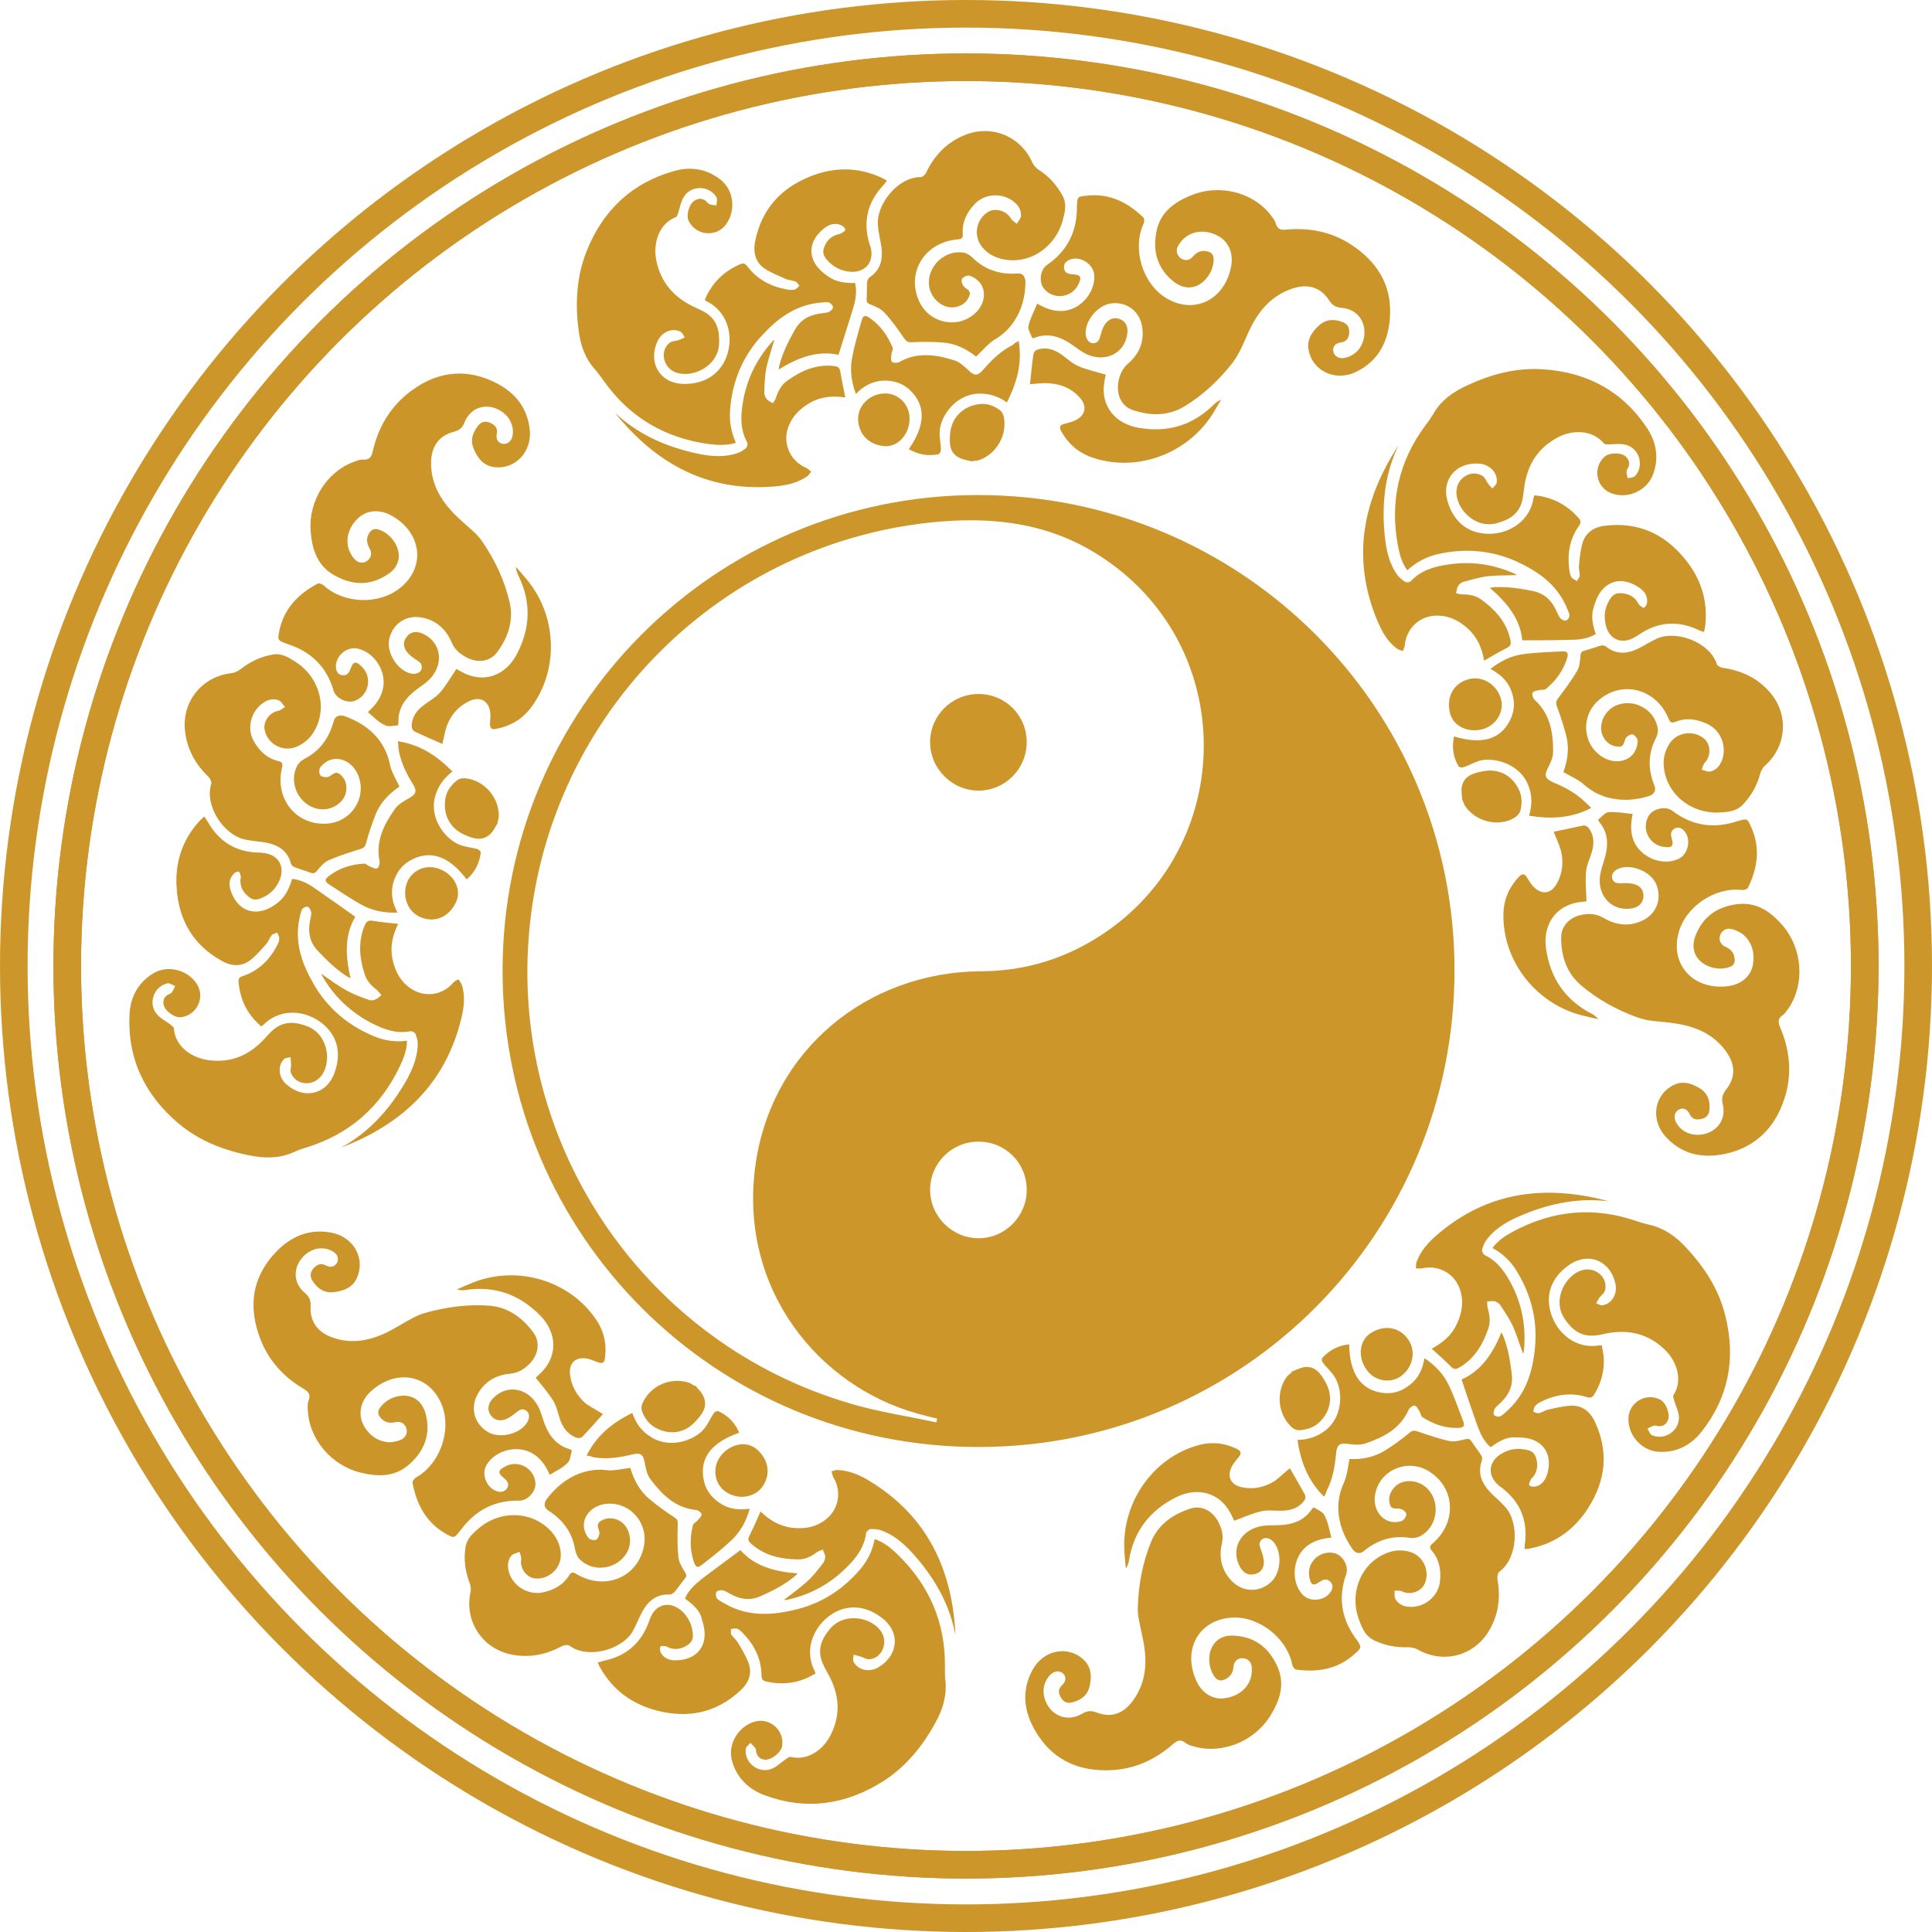 <?xml version="1.0" encoding="UTF-8"?>
<!DOCTYPE svg PUBLIC '-//W3C//DTD SVG 1.0//EN'
          'http://www.w3.org/TR/2001/REC-SVG-20010904/DTD/svg10.dtd'>
<svg height="770.0" preserveAspectRatio="xMidYMid meet" version="1.0" viewBox="115.0 115.0 770.0 770.0" width="770.0" xmlns="http://www.w3.org/2000/svg" xmlns:xlink="http://www.w3.org/1999/xlink" zoomAndPan="magnify"
><g fill="#cc9529"
  ><g id="change1_1"
    ><path d="M455.8,227.8c0.8,3.5,0.2,7-0.9,10.4c-1.8,6-3.8,12-5.7,18.2c-8.4-1.8-16.2,1.1-23.9,5.9 c0.2-0.9,0.2-1.5,0.4-2c1.3-4.9,3.5-9.2,6-13.7c2.6-4.7,6.4-6.2,11.2-6.8c0.9-0.1,2-0.2,2.7-0.6c0.7-0.4,1.5-1.3,1.4-1.8 c-0.1-0.7-1-1.7-1.7-1.9c-1.3-0.2-2.7,0.1-4.1,0.2c-9.5,1.1-16.5,6.4-22.7,13.2c-7.6,8.3-11.6,18.1-12.5,29.2 c-0.4,4.6,0.3,8.9,2.3,13.4c-3.7,1.1-7.2,0.9-10.7,0.5c-17.6-2.4-31.8-10.7-42.1-25.4c-1.1-1.5-2.1-2.9-3.3-4.3 c-4.1-4.5-5.9-9.9-6.6-15.8c-1.4-10.7-0.8-21.3,3.2-31.4c6.5-16.3,18.1-27.3,35.1-32c6.5-1.8,13-0.8,18.5,3.7 c5.2,4.3,5.9,12.3,1.9,17.7c-3.9,5.2-11.9,4.4-14.8-1.4c-1.2-2.4,0.2-7.1,2.6-8.3c1.4-0.8,2.8-0.8,4.1,0.2 c0.5,0.4,0.9,1.1,1.4,1.3c0.9,0.4,1.9,0.4,2.9,0.6c0.1-1.1,0.5-2.4,0.1-3.2c-2.9-5-10.4-5-13.2,0c-1.1,1.8-1.4,4.1-2.1,6.1 c-0.2,0.7-0.5,1.7-1.1,1.8c-6.5,2.6-8.9,10.1-7.7,16.8c1.7,9.1,7.1,15.2,15.3,19c1.6,0.8,3.2,1.4,4.7,2.4 c4.4,2.9,5.3,7.1,5.1,12.2c-0.4,9.2-11,14-17.6,11.3c-4.7-2-6.1-8.4-2.2-11.6c0.8-0.8,2.3-0.7,3.5-1.1c0.9-0.3,1.7-0.7,2.6-1.1 c-0.5-0.8-0.9-1.9-1.7-2.3c-3.3-1.7-7.6,0.1-9.3,4.1c-3.6,8.4,1.1,16.4,10.3,16.7c7.1,0.2,13.1-2.6,16.4-8.7 c4.2-8,2.6-19.4-6.9-24.2c-0.2-0.1-0.4-0.2-0.8-0.6c0.6-1.2,1.1-2.6,1.9-3.8c2.9-4.7,6.9-8.1,12-10.3c1.4-0.6,2.1-0.5,3.1,0.8 c4,5.3,9.5,8.1,16,9.2c0.9,0.2,2,0.2,2.8,0s1.3-1,1.9-1.5c-0.5-0.6-0.9-1.5-1.6-1.7c-1.2-0.5-2.6-0.5-3.8-1 c-2.6-1.1-5-2.2-7.4-3.5c-4.6-2.6-5.8-6.6-4.8-11.7c2.6-12.7,10.3-21.1,22-25.7c9.4-3.8,18.9-3.8,28.3,0.5 c0.7,0.3,1.3,0.7,2.2,1.2c-0.6,0.8-1.1,1.4-1.6,2c-6.2,6.7-8,14.4-5.4,23.1c0.2,0.5,0.3,1,0.5,1.4c1.6,6.3-2.6,10.7-9.1,9.7 c-2.9-0.5-5.3-1.6-7.3-3.6c-1.6-1.5-3-3.2-2.3-5.5c0.8-2.7,2.5-4.7,5.3-5.6c0.5-0.2,1.2-0.2,1.7-0.5c0.6-0.4,1.6-1,1.6-1.4 c0-0.6-0.8-1.4-1.4-1.7c-2.8-1.4-5.3-0.4-7.4,1.4c-6.8,5.6-6.2,13.4,1.6,18.6C447,226.6,449.8,227.9,455.8,227.8z"
      /><path d="M528.4,236c3.3,2,6.7,3.2,10.5,2.9c7-0.6,12.8-7.6,12.2-14.5c-0.5-4.4-5.9-7.7-10-5.8c-1.5,0.7-2.3,1.8-2,3.5 s1.7,2.1,3.2,2.2c3.5,0.2,4,1.1,2.4,4.2c-2.6,5.2-9.7,6.1-13.5,1.7c-2.3-2.6-1.7-7.7,1.1-9.6c7.7-5.3,11.6-12.6,11.9-21.8 c0-0.6,0-1.1,0-1.7c0.2-3.6,0.2-3.8,3.8-4.1c9.1-1.1,16.4,2.6,22.7,8.7c0.5,0.5,0.4,1.9,0,2.6c-4.4,9.8-0.5,23.3,8.6,29.2 c11.2,7.2,23.9,1.3,26.4-12.5c0.9-4.8-0.9-9.3-4.6-11.6c-4.6-2.8-9.9-2.8-13.7,0.2c-1.1,0.8-2,2-2.7,3.1c-1.2,1.8-0.8,3.8,0.7,5.1 c1.5,1.2,3.6,1.2,5-0.5c1.5-1.7,3.1-2.6,5.3-2.2c1.9,0.3,3,1.2,3,3.3c0,5-3.8,10.1-8.3,11c-2.9,0.6-5.5-0.5-7.7-2.2 c-6.2-5-8.3-11.6-6.9-19.4c1.4-8.1,7.1-12.2,14-15c11-4.5,24.3-1.3,31.4,7.6c0.8,1.1,1.8,2.2,2.2,3.5c0.7,2.5,2.1,2.9,4.4,2.6 c9.2-0.8,17.9,0.9,25.7,6c10.1,6.6,16.1,15.8,15.5,28.1c-0.4,9.8-4.2,18.2-13.7,22.7c-8,3.8-17-0.3-18.7-8.5 c-0.9-4.2,1.1-7.4,4.1-10.1c2.9-2.6,6.2-2.6,9.5-1.3c2,0.8,2.7,2.3,2.5,4.4c-0.2,2-1,3.4-3.3,3.7s-3.4,1.8-3,3.7 c0.4,1.7,2.1,2.8,4.2,2.5c4.8-0.8,8.2-4.9,8.2-10.3c0-5.2-3.5-9.2-9-9.7c-2.4-0.2-3.8-1-5.1-3c-3.4-5.3-8.5-6.7-14.6-4.7 c-7.7,2.6-12.8,8-16.4,15.1c-1.7,3.3-3,6.8-4.7,10.1c-0.8,1.5-1.7,2.9-2.6,4.2c-5.5,7-11.9,13.1-19.4,17.6 c-6.5,3.9-13.6,3.8-20.6,1.4c-4.4-1.5-6.5-6-5.7-11c0.5-2.9,1.5-5.4,3.9-7.5c4.4-3.8,6.5-8.6,5.6-14.6c-0.9-6.2-6.1-10.1-12.2-9.4 c-5.4,0.6-10.7,6.9-10.3,12.3c0.2,2.1,1.4,3.7,3.1,3.6c2.2-0.2,2.4-1.8,2.9-3.5s1.1-3.5,2.2-4.7c1.7-2,4-2.2,6.1-1.1 c1.8,1,2.6,2.9,2.3,5.4c-0.9,7.6-8.2,11.6-15.7,8.5c-1.9-0.8-3.5-2-5.2-3.2c-4.8-3.5-9.9-5.9-16-3.6c-0.3,0.2-1,0.2-1,0.1 c-0.6-1.6-1.9-3.4-1.5-4.9C525.7,241.6,527.2,238.9,528.4,236z"
      /><path d="M504,257.1c-3.9-3.1-8.4-5.3-13.5-5.6c-4.1-0.3-8.1-0.3-12.2-0.1c-1.5,0.1-2.1-0.4-2.9-1.5 c-2.5-3.6-5-7.2-8-10.4c-1.4-1.5-3.6-2.4-5.6-3.2c-1.2-0.5-1.5-1-1.4-2.2c0.2-2.3,0-4.5,0.2-6.7c0.1-0.7,0.5-1.6,1-1.9 c4.4-2.9,5.3-7.2,4.7-12c-0.4-2.9-1.2-5.7-1.4-8.6c-0.8-8.4,8-19.4,17-19.3c0.8,0,2-1.1,2.3-2c3.2-6.6,8-11.7,14.9-14.6 c10.7-4.6,22.6,0.1,27.3,10.7c0.5,1.1,1.5,2.3,2.6,3c4.1,2.6,7.1,6,9.5,10.3c1.7,3.2,1,6.2,0.2,9.3c-2.9,11.4-13.7,18.5-24.5,15.9 c-3.2-0.8-5.8-2.3-7.8-4.8c-3.6-4.4-2.4-11.1,2.5-14c2.9-1.7,7.4-0.3,9,2.7c0.5,0.8,1.5,1.4,2.3,2.1c0.6-1,1.6-2,1.7-3 c0.2-2.3-0.9-4.2-2.7-5.7c-4.6-3.8-11.8-3.5-15.8,0.9c-3.1,3.3-5,7.1-4.7,11.8c0.2,1.6-0.4,2.1-2,2.2 c-13.1,1.1-20.6,13.1-15.4,24.6c4,8.9,15.4,11.3,22.4,4.8c3.8-3.5,4.6-8.9,1.7-12.3c-1-1.1-2.4-2.1-3.9-2.6 c-0.9-0.3-2.5,0.4-3,1.1c-0.5,0.6-0.1,2.3,0.5,3c1,1.3,3.3,1.7,2.3,4c-1,2.5-2.9,3.9-5.6,4.4c-4.7,0.9-9.7-3.2-10.4-8.4 c-1-7.7,6.2-14.6,13.8-13.3c1.3,0.2,2.6,1.1,3.5,2c5,4.9,11,6.8,17.9,6.3c1.9-0.2,3.2,1.1,3.2,3.5c-0.1,5.7-1.4,11-4.7,15.8 c-2,2.9-4.5,5.3-7.7,7.1C508.7,252.1,506.6,254.7,504,257.1z"
      /><path d="M360,279.4c8.6,8.2,19,13,30.4,15.8c6,1.5,12.2,2.4,18.2,0.5c1.4-0.4,2.6-1.2,3.7-2.1 c0.5-0.4,0.8-1.7,0.5-2.3c-2.9-5.2-2.6-10.6-1.7-16.1c1.5-8.9,5.3-16.8,11.3-23.6c0.3-0.3,0.6-0.7,0.9-1c0.1-0.1,0.2-0.1,0.3-0.1 c-1.1,3.8-2.4,7.5-3.2,11.3c-0.6,3.2-0.7,6.5-0.8,9.7c0,0.8,0.4,1.9,1,2.6s1.6,1.1,2.4,1.6c0.5-0.8,1.1-1.4,1.3-2.3 c0.9-2.7,2.1-5,4.5-6.7c5.3-3.8,11-6.4,17.8-5.9c2.8,0.2,3.1,0.7,3.5,3.4c0.5,3.1,1.2,6.1,1.8,9.2c-4.9-0.7-9.6-0.4-14,2.1 c-4.6,2.6-7.9,6.2-9.2,11.3c-1.4,6,1.8,12.2,7.5,14.6c0.8,0.3,1.4,1.1,2.1,1.6c-0.6,0.7-1.1,1.5-1.8,2c-3.9,2.6-8.4,3.5-13,3.9 C396.7,311.1,376.2,299.6,360,279.4z"
      /><path d="M521,250.9c1.5,9-0.8,16.8-4.7,24.5c-3.6-2.6-7.4-3.7-11.6-3.5c-9.3,0.5-15.2,9.5-15.2,15.5 c-0.1,2.3,0.5,4.6,0.5,6.9c0,0.5-0.5,1.6-0.9,1.7c-4.2,0.9-8.1,0.2-11.9-2c6.5-9.3,6.8-16.9,1.1-22.9c-3-3.2-6.8-4.5-11.2-4.4 c-4.4,0.2-7.9,2.1-11,5.3c-1.8-4.9-2.4-9.6-1.5-14.3c0.9-5,2.4-10,3.8-14.9c0.5-2,1.4-2.4,3.2-1.1c4.3,3,7.2,7.1,9.2,11.9 c0.2,0.7-0.4,1.6-0.5,2.4c-0.1,1.1-0.4,2.4,0.2,3.2c0.4,0.5,2.1,0.5,2.9,0.1c7.2-4.1,14.6-3,21.9-0.7c2,0.6,3.9,2.3,5.5,3.8 c2.5,2.5,3.8,2.6,6.2-0.2c3.4-3.9,7.1-7.5,11.8-9.8C519.2,251.8,519.9,251.5,521,250.9z"
      /><path d="M525.5,268.1c0.4-3.9,0.8-8,1.4-12.1c0.1-0.6,0.8-1.4,1.4-1.6c3.5-1.2,6.7-0.2,9.6,1.8 c2.3,1.6,4.3,3.6,6.8,4.7c3.5,1.5,7.2,2.3,11,3.4c-0.2,0.9-0.5,2.3-0.7,3.8c-1.1,8.9,4.5,15.8,13.8,17.4c11.5,2,21.5-0.9,29.9-9.2 c0.8-0.8,1.7-1.5,3-2c-1.3,2.1-2.5,4.3-3.8,6.3c-10.4,15.8-30.6,22.8-48,16.6c-5.3-1.9-9.3-5.5-12-10.4c-0.9-1.7-0.4-2.5,1.4-2.9 c1.4-0.4,2.9-0.7,4.1-1.3c4.4-2,5-5.9,1.8-9.3c-3.2-3.5-7.3-5.2-11.9-5.5C530.6,267.5,527.9,268,525.5,268.1z"
      /><path d="M502.3,298.9c-1.7-0.5-3.5-0.7-5.1-1.5c-4.1-2.2-3.8-6.2-3.5-9.9c0.7-6.2,5.1-10.5,11.3-11.4 c2.9-0.5,5.6,0.4,8,2c1.8,1.1,2.2,3,2.3,4.9c0.5,6.8-4,13.5-10.5,15.5c-0.8,0.2-1.7,0.2-2.6,0.3 C502.4,298.7,502.4,298.8,502.3,298.9z"
      /><path d="M457,281.9c0-5.6,5-10.2,11-10.1c5.2,0.1,9.5,4.5,9.5,9.9c0.1,6.2-4.5,11.6-10.1,11.1 C461.1,292.3,457,287.7,457,281.9z"
    /></g
    ><g id="change1_5"
    ><path d="M231.4,465.3c3.6,0.3,6.7,2,9.6,4.1c5.2,3.6,10.3,7.2,15.6,11c-4.4,7.4-3.9,15.8-1.9,24.5 c-0.8-0.4-1.4-0.7-1.8-1c-4.2-2.8-7.7-6.2-11.2-9.9c-3.6-3.8-4-8-3-12.8c0.2-0.9,0.5-1.9,0.3-2.8c-0.2-0.8-0.8-1.8-1.3-2 c-0.7-0.2-2,0.4-2.3,1c-0.6,1.2-0.8,2.6-1.1,3.9c-1.9,9.4,1,17.7,5.6,25.7c5.6,9.8,13.7,16.6,23.9,20.9c4.2,1.8,8.6,2.5,13.4,1.9 c0,3.8-1.4,7.1-2.9,10.3c-7.7,16.1-20,26.9-37.1,32.2c-1.7,0.5-3.5,1.1-5.1,1.9c-5.6,2.5-11.3,2.5-17,1.4 c-10.7-2-20.5-5.8-28.9-12.8c-13.4-11.3-20.4-25.7-19.6-43.3c0.3-6.8,3.2-12.6,9.2-16.4c5.7-3.6,13.6-1.8,17.4,3.7 c3.8,5.3,0.5,12.7-5.9,13.6c-2.6,0.4-6.6-2.4-7.1-5c-0.3-1.6,0.1-2.9,1.5-3.8c0.5-0.4,1.3-0.5,1.7-1c0.6-0.8,1-1.7,1.4-2.6 c-1-0.4-2.1-1.2-3-1.1c-5.6,1.2-8,8.3-4.1,12.5c1.4,1.6,3.5,2.6,5.2,3.9c0.5,0.5,1.4,1,1.4,1.6c0.5,7.1,6.9,11.6,13.6,12.6 c9.2,1.3,16.6-2,22.7-8.7c1.2-1.3,2.3-2.6,3.7-3.7c4.1-3.2,8.4-2.9,13.1-1.1c8.6,3.2,10,14.9,5.3,20.2c-3.4,3.9-9.8,3.2-11.7-1.5 c-0.5-1.1,0.1-2.4,0-3.6c0-0.9-0.2-1.8-0.2-2.8c-0.9,0.3-2,0.3-2.6,0.8c-2.6,2.6-2.3,7.3,1,10.1c6.9,6.1,16,4.1,19.1-4.6 c2.5-6.8,1.7-13.2-3.2-18.2c-6.3-6.5-17.6-8.5-25.2-0.9c-0.2,0.2-0.4,0.2-0.8,0.6c-1-1-2-1.9-2.9-2.9c-3.7-4.2-5.6-9.1-6.1-14.6 c-0.2-1.4,0.2-2.2,1.7-2.6c6.3-2.1,10.7-6.5,13.7-12.3c0.5-0.8,0.8-1.8,0.8-2.7c0-0.8-0.5-1.5-0.8-2.3c-0.8,0.3-1.7,0.5-2.2,1 c-0.8,1-1.2,2.3-2,3.3c-1.8,2.1-3.6,4.1-5.6,5.9c-3.9,3.5-8.1,3.5-12.6,0.9c-11.3-6.4-16.9-16.3-17.7-28.9 c-0.7-10.1,2.2-19.2,9.2-26.8c0.5-0.5,1.1-1,1.8-1.7c0.5,0.8,1,1.4,1.4,2.1c4.5,8,11.3,12.1,20.3,12.3c0.5,0,1.1,0,1.5,0.1 c6.5,0.5,9.4,5.7,6.5,11.6c-1.3,2.6-3.1,4.5-5.6,5.8c-2,1-3.9,1.9-5.9,0.5c-2.3-1.7-3.8-3.8-3.8-6.8c0-0.6,0.2-1.2,0.2-1.7 c-0.2-0.7-0.5-1.8-0.8-1.9c-0.6-0.2-1.6,0.3-2,0.8c-2.2,2.3-2,4.9-1,7.5c3.2,8.2,10.8,10,18.2,4.3 C227.6,473.3,229.7,471.1,231.4,465.3z"
      /><path d="M261.6,398.8c2.9-2.6,5.1-5.3,6-9.2c1.6-6.8-3.2-14.6-10.1-16.1c-4.4-1-9.1,3.2-8.6,7.7 c0.2,1.7,1.1,2.8,2.7,2.9c1.7,0.2,2.5-0.9,3-2.3c1.2-3.3,2.2-3.5,4.7-1c4.1,4.1,2.8,11.1-2.6,13.4c-3.2,1.4-7.9-0.8-8.8-4.1 c-2.6-8.9-8.4-14.9-17.1-18c-0.5-0.2-1.1-0.4-1.7-0.6c-3.4-1.3-3.5-1.3-2.8-5c1.8-8.9,7.6-14.8,15.3-18.9c0.5-0.3,1.9,0.2,2.5,0.8 c8,7.3,22,7.7,30.4,0.9c10.4-8.4,8.6-22.3-3.8-29c-4.4-2.3-9.2-2-12.5,0.8c-4.1,3.5-5.7,8.6-4.1,13.1c0.5,1.3,1.2,2.5,2.1,3.5 c1.4,1.7,3.4,2,5,0.9c1.7-1.1,2.2-3.1,1.1-5c-1.1-2-1.4-3.8-0.4-5.7c0.9-1.7,2.1-2.5,4.1-1.8c4.7,1.5,8.4,6.7,7.9,11.3 c-0.3,2.9-2.1,5.1-4.5,6.6c-6.7,4.4-13.5,4.4-20.6,0.6c-7.3-3.8-9.4-10.5-10-17.9c-0.9-11.9,6.3-23.5,16.9-27.5 c1.3-0.5,2.6-1.1,4-1c2.6,0.1,3.4-1.1,3.9-3.5c2.1-9,6.4-16.7,13.7-22.7c9.4-7.6,20-10.4,31.5-6.1c9.2,3.5,16.1,9.6,17.3,20.1 c1.1,8.9-5.6,16.1-13.9,15.2c-4.3-0.5-6.7-3.3-8.3-7.1c-1.6-3.6-0.6-6.6,1.7-9.5c1.4-1.7,3-1.9,4.9-1c1.8,0.8,2.9,2,2.5,4.3 c-0.5,2.3,0.7,3.8,2.6,4c1.8,0.2,3.3-1.2,3.7-3.3c0.8-4.8-2.2-9.3-7.2-11c-4.9-1.6-9.8,0.5-11.9,5.6c-0.9,2.3-2.1,3.3-4.4,3.9 c-6,1.6-9,6-9,12.5c0,8.2,3.8,14.6,9.2,20.2c2.6,2.6,5.5,5,8.2,7.5c1.2,1.1,2.3,2.5,3.2,3.8c5,7.4,8.7,15.3,10.7,23.9 c1.7,7.3-0.6,14.1-5,20c-2.8,3.7-7.7,4.4-12.2,2c-2.6-1.4-4.7-3.1-5.9-6c-2.3-5.3-6.2-8.9-12.1-9.9c-6.2-1.1-11.5,2.6-12.8,8.7 c-1.1,5.3,3.2,12.3,8.5,13.6c2,0.5,4-0.2,4.4-1.8c0.5-2.1-0.9-2.9-2.4-3.8c-1.4-1-2.9-2.1-3.8-3.5c-1.4-2.3-0.9-4.4,0.9-6.2 c1.5-1.4,3.6-1.6,5.9-0.5c6.9,3.2,8.5,11.3,3.2,17.5c-1.3,1.5-3,2.7-4.7,3.9c-4.9,3.5-8.6,7.6-8.3,14.1c0,0.3-0.2,1-0.3,1 c-1.7,0.1-3.8,0.7-5.1-0.1C266.1,403.1,264.1,400.9,261.6,398.8z"
      /><path d="M274.2,428.5c-4.1,2.8-7.6,6.3-9.5,11.1c-1.5,3.8-2.8,7.6-3.8,11.5c-0.4,1.4-1,1.9-2.3,2.3 c-4.2,1.3-8.4,2.6-12.5,4.4c-1.9,0.8-3.4,2.6-4.8,4.3c-0.8,1-1.4,1.1-2.6,0.7c-2.1-0.8-4.3-1.4-6.3-2.2c-0.6-0.2-1.4-0.9-1.5-1.6 c-1.4-5.1-5.2-7.3-10-8.2c-2.9-0.5-5.8-0.6-8.6-1.3c-8.3-1.9-15.9-13.6-13.1-22.1c0.2-0.8-0.5-2.2-1.2-2.9 c-5.3-5.1-8.6-11.2-9.3-18.6c-1.1-11.6,7.1-21.4,18.6-22.6c1.3-0.2,2.6-0.8,3.6-1.6c3.8-3,8-5,12.7-5.8c3.5-0.7,6.2,1,8.9,2.7 c10,6.2,13.3,18.8,7.5,28.2c-1.7,2.8-4.1,4.7-7,5.9c-5.3,2.1-11.3-1.1-12.5-6.7c-0.8-3.4,2-7.1,5.4-7.7c1-0.2,1.8-1,2.7-1.5 c-0.8-0.9-1.4-2.1-2.3-2.6c-2.1-0.9-4.3-0.5-6.2,0.8c-5,3.2-6.9,10.1-4,15.3c2.2,3.9,5.3,7,9.8,8c1.6,0.4,1.9,1.1,1.5,2.6 c-3.1,12.8,6.1,23.6,18.6,22.3c9.7-1.1,15.5-11.1,11.5-19.8c-2.1-4.6-7-7.1-11.2-5.4c-1.4,0.5-2.8,1.7-3.7,2.9 c-0.5,0.8-0.5,2.5,0.2,3.2c0.5,0.6,2.2,0.8,3.1,0.5c1.5-0.5,2.6-2.6,4.6-1c2.1,1.7,2.8,4,2.5,6.6c-0.6,4.7-6,8.2-11.2,7.2 c-7.7-1.5-12-10.4-8.3-17.3c0.6-1.1,1.8-2.1,2.9-2.7c6.2-3.2,9.8-8.3,11.6-15c0.5-1.8,2-2.7,4.3-2c5.3,1.9,10.1,4.8,13.6,9.3 c2.2,2.9,3.6,5.9,4.4,9.5C270.9,422.5,272.7,425.3,274.2,428.5z"
      /><path d="M250.9,572.4c10.4-5.7,18.2-14,24.4-24c3.3-5.3,6-10.8,6.2-17.2c0-1.4-0.4-2.9-0.9-4.1 c-0.2-0.6-1.4-1.2-2-1.1c-5.8,1.1-10.9-0.8-15.8-3.4c-8-4.2-14.4-10.2-19-18c-0.2-0.4-0.5-0.8-0.6-1.1c-0.1-0.1,0-0.3,0-0.3 c3.2,2.2,6.4,4.6,9.8,6.5c2.9,1.6,5.9,2.7,9,3.8c0.8,0.3,2,0.2,2.7-0.2c0.8-0.3,1.5-1.1,2.3-1.7c-0.6-0.7-1.1-1.4-1.7-2 c-2.3-1.7-4.1-3.6-5-6.4c-2-6.2-2.6-12.5-0.2-18.8c1.1-2.6,1.6-2.7,4.3-2.3c3.1,0.5,6.2,0.8,9.3,1.1c-2.2,4.4-3.3,9-2.3,14 c1.1,5.1,3.4,9.4,8,12.2c5.3,3.2,12.1,2.1,16.1-2.6c0.5-0.7,1.4-1.1,2.2-1.5c0.5,0.8,1.1,1.5,1.4,2.3c1.4,4.5,0.8,9.1-0.3,13.5 C292.4,547.3,275,563.2,250.9,572.4z"
      /><path d="M273.5,410.4c9,1.4,15.8,5.9,21.8,12.1c-3.5,2.7-5.8,5.9-6.9,10c-2.4,9,4.4,17.3,10.1,19.3 c2.2,0.8,4.5,1,6.8,1.6c0.5,0.2,1.4,1,1.3,1.4c-0.5,4.3-2.3,7.8-5.6,10.7c-6.9-9.1-14-11.7-21.5-8.1c-4,1.9-6.4,5-7.7,9.2 c-1.2,4.2-0.5,8.1,1.6,12.1c-5.2,0.2-9.9-0.7-14.1-3c-4.5-2.4-8.7-5.4-13.1-8.2c-1.8-1.2-1.9-2-0.2-3.3c4.1-3.2,8.9-4.7,14.1-5 c0.7-0.1,1.4,0.8,2.2,1.1c1,0.4,2.2,1.1,3,0.8c0.6-0.2,1.1-1.9,1-2.7c-1.7-8.1,1.7-14.8,6.1-21c1.2-1.7,3.3-3,5.3-4.1 c3.1-1.7,3.7-2.9,1.8-5.9c-2.7-4.4-5-9-5.7-14.2C273.8,412.4,273.8,411.6,273.5,410.4z"
      /><path d="M291.3,411.5c-3.6-1.6-7.4-3.2-11.1-5c-0.5-0.2-1.1-1.2-1.1-1.8c-0.1-3.8,1.9-6.5,4.7-8.6 c2.2-1.7,4.7-3,6.5-5c2.5-2.9,4.4-6.2,6.6-9.5c0.8,0.5,2,1.2,3.3,1.8c8.1,3.8,16.4,0.7,20.8-7.7c5.4-10.4,5.8-20.7,0.6-31.3 c-0.5-1.1-0.9-2.1-1-3.5c1.6,1.9,3.3,3.7,4.8,5.6c11.9,14.8,12.2,36.2,1,50.8c-3.5,4.5-8,7.1-13.7,8.2c-1.9,0.4-2.5-0.4-2.4-2.2 c0.1-1.4,0.2-2.9,0.1-4.3c-0.6-4.7-4-6.6-8.3-4.6s-7.2,5.3-8.9,9.6C292.3,406.5,291.9,409.1,291.3,411.5z"
      /><path d="M313.4,443c-1,1.5-1.7,3.2-3,4.4c-3.4,3.2-7.1,1.7-10.5,0.2c-5.7-2.6-8.4-8.1-7.4-14.3 c0.5-2.9,2.1-5.2,4.4-7.1c1.7-1.4,3.5-1.1,5.4-0.7c6.7,1.6,11.6,8,11.5,14.8c0,0.8-0.4,1.7-0.5,2.6 C313.2,442.9,313.3,443,313.4,443z"
      /><path d="M283.3,480.8c-5.3-1.7-8.2-7.9-6.2-13.7c1.7-5,7.2-7.7,12.4-6c6,1.9,9.6,7.9,7.4,13.1 C294.3,480.2,288.8,482.8,283.3,480.8z"
    /></g
    ><g id="change1_2"
    ><path d="M388,752.1c1.4-3.4,4.1-5.7,6.8-7.9c5-3.8,10.1-7.5,15.3-11.4c5.7,6.5,13.8,8.6,22.8,9.3 c-0.6,0.6-1.1,1.1-1.5,1.4c-3.9,3.2-8.3,5.4-12.9,7.5c-4.8,2.3-8.9,1.3-13.1-1.1c-0.8-0.5-1.7-1-2.6-1.1c-0.8-0.1-2,0.2-2.3,0.7 c-0.3,0.6-0.2,2,0.2,2.5c0.9,1,2.3,1.6,3.5,2.3c8.3,4.7,17.1,4.6,26.2,2.6c11-2.3,20-7.8,27.3-16.3c3-3.5,5-7.4,5.9-12.2 c3.6,1.2,6.4,3.5,8.9,5.9c12.8,12.3,19.4,27.4,19.1,45.2c0,1.8,0,3.6,0.2,5.4c0.6,6-1.1,11.5-4,16.7c-5.2,9.5-11.9,17.7-21.1,23.5 c-14.9,9.3-30.7,11.5-47.2,5.3c-6.3-2.4-11-7-12.8-13.8c-1.7-6.5,2.5-13.4,8.9-15.4c6.2-1.9,12.2,3.5,11.1,9.8 c-0.5,2.6-4.4,5.6-7,5.3c-1.6-0.2-2.7-1-3.2-2.6c-0.2-0.6-0.1-1.4-0.4-1.9c-0.5-0.8-1.4-1.4-2-2.2c-0.7,0.8-1.8,1.6-1.9,2.5 c-0.6,5.7,5.5,10.1,10.7,7.7c2-0.9,3.5-2.5,5.3-3.7c0.6-0.4,1.4-1,1.9-0.9c6.8,1.7,13.2-2.9,16.1-9c4.1-8.3,3.2-16.4-1.3-24.3 c-0.8-1.5-1.7-3-2.3-4.7c-1.8-4.9-0.2-8.9,3-12.8c5.8-7.2,17.2-4.9,20.8,1.2c2.6,4.4,0,10.4-5,10.7c-1.1,0.1-2.3-0.8-3.5-1.1 c-0.9-0.3-1.8-0.5-2.7-0.7c0,0.9-0.4,2,0,2.8c1.7,3.3,6.2,4.4,9.9,2.2c7.9-4.7,8.9-13.9,1.5-19.6c-5.6-4.4-12.1-5.6-18.3-2.6 c-8,4-13.5,14.2-8.6,23.7c0.1,0.2,0.2,0.4,0.3,1c-1.2,0.6-2.4,1.4-3.7,1.9c-5.1,2.2-10.4,2.5-15.8,1.3c-1.4-0.3-2-0.9-2-2.5 c-0.1-6.7-2.9-12.2-7.5-16.9c-0.7-0.7-1.4-1.4-2.3-1.7c-0.7-0.2-1.6,0.1-2.4,0.1c0.1,0.8-0.2,1.7,0.2,2.3c0.7,1.1,1.8,1.9,2.5,3 c1.4,2.3,2.8,4.7,3.9,7.2c2.2,4.8,0.8,8.8-3,12.2c-9.5,8.8-20.6,11-32.9,7.9c-9.8-2.5-17.6-8-22.7-17c-0.4-0.6-0.6-1.3-1.1-2.2 c0.9-0.2,1.7-0.5,2.4-0.7c8.9-1.8,14.9-7,18-15.5c0.2-0.5,0.3-1,0.5-1.4c2.4-6.1,8.3-7.1,13-2.6c2,2,3.3,4.4,3.8,7.1 c0.4,2.2,0.6,4.3-1.4,5.8c-2.3,1.7-4.8,2.4-7.6,1.5c-0.5-0.2-1.1-0.6-1.6-0.7c-0.7-0.1-1.8-0.2-2.1,0.2c-0.3,0.5-0.2,1.6,0.1,2.2 c1.4,2.8,4.1,3.4,6.8,3.2c8.8-0.5,12.8-7.2,9.7-16C394.4,758.2,392.9,755.6,388,752.1z"
      /><path d="M334.1,702.8c-1.5-3.5-3.5-6.5-6.8-8.5c-6-3.6-14.9-1.4-18.4,4.6c-2.3,3.9,0.3,9.6,4.7,10.6 c1.6,0.3,2.9-0.2,3.7-1.7c0.7-1.5-0.2-2.6-1.3-3.6c-2.8-2.2-2.6-3.2,0.5-4.8c5.2-2.7,11.4,0.8,11.9,6.6c0.3,3.5-3.2,7.2-6.6,7.1 c-9.3-0.2-16.7,3.5-22.4,10.7c-0.4,0.5-0.7,0.9-1.1,1.4c-2.3,2.9-2.3,2.9-5.6,1.1c-7.9-4.5-11.7-11.8-13.3-20.4 c-0.1-0.6,0.8-1.7,1.5-2.1c9.4-5.3,14.1-18.5,10.3-28.6c-4.8-12.5-18.5-15-28.7-5.4c-3.5,3.4-4.7,8-3.1,12.1c2,4.9,6.5,8,11.2,7.9 c1.4-0.1,2.7-0.4,4-0.9c2-0.8,2.9-2.6,2.4-4.5s-2.2-3.1-4.4-2.6c-2.2,0.5-4,0.2-5.6-1.4c-1.4-1.4-1.7-2.8-0.5-4.4 c2.9-4.1,8.9-5.9,13.1-4c2.7,1.2,4.2,3.6,5,6.3c2.1,7.7-0.1,14.3-5.8,19.7c-5.9,5.7-12.8,5.7-20.1,3.9 c-11.6-2.8-20.4-13.3-21-24.6c-0.1-1.4-0.2-2.9,0.3-4.1c0.9-2.4,0-3.5-2-4.7c-8-4.7-14-11.3-17.3-20c-4.3-11.3-3.7-22.2,4-31.9 c6.2-7.7,14.1-12.3,24.5-10.3c8.7,1.7,13.5,10.2,10.1,17.9c-1.7,4-5.3,5.3-9.3,5.8c-3.9,0.4-6.5-1.5-8.5-4.6 c-1.1-1.8-0.8-3.5,0.5-5c1.4-1.4,2.8-2.1,4.8-1.1c2,1.1,3.8,0.5,4.6-1.2s-0.1-3.5-2-4.5c-4.4-2.3-9.5-0.8-12.6,3.5 c-3,4.1-2.6,9.5,1.6,13.1c1.9,1.6,2.5,3,2.4,5.5c-0.3,6.2,2.9,10.4,9.1,12.5c7.7,2.6,15.1,1,22.1-2.6c3.3-1.7,6.4-3.7,9.7-5.4 c1.4-0.8,3-1.4,4.6-1.9c8.5-2.4,17.3-3.6,26-2.9c7.5,0.7,13.2,5,17.5,11c2.6,3.8,1.7,8.7-1.9,12.3c-2.1,2-4.4,3.5-7.6,3.8 c-5.7,0.5-10.4,3.2-13.1,8.5c-2.9,5.5-1,11.7,4.4,14.8c4.7,2.7,12.8,0.7,15.5-3.9c1.1-1.8,1-3.8-0.4-4.7c-1.8-1.2-3,0-4.4,1.1 s-2.9,2.2-4.6,2.6c-2.6,0.6-4.5-0.5-5.6-2.7c-0.9-1.8-0.4-4,1.3-5.8c5.2-5.6,13.4-4.6,17.6,2.3c1.1,1.7,1.7,3.7,2.3,5.6 c1.8,5.7,4.6,10.5,10.8,12.3c0.3,0.1,0.9,0.5,0.8,0.5c-0.5,1.7-0.5,3.8-1.6,4.8C339.6,699.9,336.8,701.1,334.1,702.8z"
      /><path d="M366.2,700c1.4,4.8,3.7,9.2,7.7,12.5c3.1,2.6,6.4,5,9.8,7.2c1.3,0.8,1.5,1.5,1.4,2.9 c-0.1,4.4-0.2,8.8,0.3,13.1c0.2,2,1.5,4.1,2.6,5.9c0.7,1.1,0.7,1.7-0.1,2.6c-1.4,1.7-2.6,3.6-4.1,5.3c-0.5,0.5-1.3,1-2,1 c-5.3-0.2-8.6,2.7-10.9,7c-1.4,2.6-2.4,5.3-3.8,7.8c-4.4,7.3-17.9,11-25.1,5.6c-0.7-0.5-2.3-0.2-3.1,0.2 c-6.5,3.5-13.3,4.8-20.6,3.2c-11.4-2.6-18.2-13.4-15.8-24.7c0.3-1.2,0.1-2.7-0.4-3.9c-1.7-4.5-2.3-9.1-1.6-13.9 c0.5-3.6,2.9-5.6,5.3-7.7c9-7.6,21.9-6.8,29.2,1.6c2.1,2.5,3.3,5.3,3.5,8.5c0.4,5.6-4.6,10.4-10.2,9.9c-3.4-0.3-6.2-4.1-5.6-7.5 c0.2-1-0.4-2-0.6-3.1c-1.1,0.5-2.5,0.7-3.2,1.4c-1.5,1.7-1.7,4-1.2,6.2c1.4,5.8,7.5,9.7,13.4,8.6c4.4-0.9,8.3-2.9,10.7-6.8 c0.8-1.4,1.6-1.4,2.9-0.6c11.2,6.8,24.4,1.5,26.9-10.9c2-9.5-5.8-18.2-15.3-17c-5,0.6-8.9,4.5-8.6,9c0.1,1.5,0.8,3.2,1.7,4.4 c0.5,0.8,2.3,1.2,3.1,0.9c0.7-0.2,1.4-1.8,1.4-2.8c-0.1-1.6-1.7-3.2,0.5-4.7c2.3-1.4,4.7-1.4,7.1-0.3c4.3,2,5.9,8.3,3.4,12.8 c-3.8,6.8-13.6,8.3-19,2.6c-0.9-0.9-1.4-2.4-1.7-3.7c-1.1-6.9-4.9-11.9-10.7-15.6c-1.6-1-2-2.7-0.5-4.7c3.5-4.5,7.7-8.1,13.1-10.1 c3.4-1.2,6.8-1.7,10.4-1.3C359.4,701.3,362.7,700.5,366.2,700z"
      /><path d="M495.8,766.7c-2.2-11.7-7.7-21.7-15.3-30.6c-4-4.7-8.4-9.1-14.4-11.2c-1.4-0.5-2.9-0.5-4.2-0.5 c-0.6,0.1-1.6,1-1.7,1.6c-0.8,5.9-4.1,10.1-8.1,14c-6.5,6.4-14.1,10.5-23,12.5c-0.5,0.1-0.8,0.2-1.3,0.2c-0.2,0-0.2-0.1-0.3-0.1 c3.1-2.4,6.3-4.7,9.2-7.3c2.4-2.2,4.4-4.8,6.4-7.4c0.5-0.7,0.8-1.8,0.8-2.6c-0.1-0.9-0.6-1.8-1-2.7c-0.8,0.4-1.7,0.5-2.4,1.1 c-2.3,1.7-4.7,2.9-7.6,2.8c-6.5-0.1-12.7-1.4-17.9-5.7c-2.2-1.8-2.1-2.3-0.8-4.8c1.4-2.8,2.6-5.6,3.9-8.6 c3.5,3.4,7.6,5.9,12.6,6.5c5.2,0.6,10-0.3,14-3.8c4.7-4.1,5.7-10.9,2.5-16.2c-0.5-0.8-0.5-1.7-0.8-2.5c0.9-0.2,1.7-0.6,2.6-0.5 c4.7,0.2,8.9,2.1,12.8,4.5C484.8,719.5,494.6,740.8,495.8,766.7z"
      /><path d="M348.8,695.1c4.1-8.2,10.4-13.1,18.2-17c1.4,4.2,3.8,7.4,7.4,9.6c7.8,5,17.9,1.2,21.5-3.6 c1.4-1.8,2.3-4,3.6-5.9c0.3-0.5,1.4-1,1.7-0.8c3.9,1.7,6.7,4.6,8.4,8.6c-10.7,3.8-15.5,9.6-14.3,17.9c0.6,4.4,2.9,7.7,6.5,10.1 c3.6,2.5,7.6,2.9,12,2.3c-1.4,5-3.7,9.2-7.2,12.5c-3.7,3.5-7.8,6.7-11.8,9.8c-1.7,1.4-2.5,1.1-3.2-0.9c-1.7-5-1.7-10-0.4-14.9 c0.2-0.7,1.2-1.1,1.7-1.7c0.7-0.8,1.7-1.7,1.7-2.6c0-0.6-1.4-1.7-2.3-1.7c-8.3-0.9-13.5-6.2-18.1-12.3c-1.3-1.7-1.8-4.1-2.2-6.3 c-0.6-3.5-1.6-4.4-5.1-3.5c-5,1.2-10.1,2-15.3,1.1C350.7,695.4,350,695.3,348.8,695.1z"
      /><path d="M355.3,678.6c-2.6,2.9-5.3,6-8.2,9c-0.4,0.5-1.4,0.6-2,0.5c-3.5-1.1-5.6-3.8-6.8-7.1 c-0.9-2.6-1.4-5.4-2.8-7.7c-2-3.2-4.5-6.1-7-9.2c0.7-0.6,1.7-1.6,2.7-2.6c6.1-6.5,5.7-15.5-0.9-22.2c-8.2-8.3-17.9-11.9-29.6-10.2 c-1.1,0.2-2.3,0.2-3.6-0.2c2.3-1,4.5-2,6.8-2.9c17.7-6.8,38.2-0.5,48.6,14.8c3.2,4.7,4.4,9.9,3.6,15.5c-0.2,1.9-1.1,2.3-2.9,1.6 c-1.4-0.5-2.7-1.1-4.1-1.4c-4.7-0.9-7.5,1.7-6.9,6.5c0.6,4.7,2.9,8.5,6.4,11.5C350.8,676,353.2,677.2,355.3,678.6z"
      /><path d="M392.1,667.2c1.1,1.4,2.5,2.6,3.2,4.2c2,4.2-0.5,7.3-3.1,10.1c-4.2,4.7-10.3,5.6-15.8,2.6 c-2.6-1.4-4.3-3.6-5.4-6.3c-0.8-2,0-3.7,1-5.3c3.6-5.9,11.1-8.6,17.6-6.4c0.8,0.3,1.5,0.8,2.3,1.3 C391.9,667.4,392,667.3,392.1,667.2z"
      /><path d="M418.8,707.6c-3.3,4.5-10.1,5.3-14.9,1.7c-4.2-3.1-5-9.2-2-13.6c3.6-5.1,10.4-6.8,14.7-3.1 C421.6,696.9,422.2,702.9,418.8,707.6z"
    /></g
    ><g id="change1_4"
    ><path d="M709.1,691.8c-2.8-2.4-4.2-5.6-5.4-8.9c-2.1-5.9-4.1-11.9-6.2-18.1c7.9-3.5,12.5-10.4,15.9-18.8 c0.4,0.8,0.7,1.3,0.9,1.9c1.8,4.7,2.6,9.6,3.2,14.6c0.7,5.3-1.5,8.9-5,12.1c-0.7,0.6-1.5,1.3-1.9,2.1c-0.3,0.7-0.5,2-0.1,2.3 c0.5,0.5,1.8,0.8,2.4,0.5c1.2-0.6,2.2-1.7,3.2-2.6c7-6.5,9.6-14.9,10.6-24.1c1.2-11.2-1.3-21.5-7.1-31c-2.3-3.9-5.5-7.1-9.8-9.4 c2.3-3.1,5.3-5,8.3-6.6c15.7-8.4,32-10,48.9-4.2c1.7,0.6,3.5,1.1,5.2,1.5c5.9,1.3,10.6,4.6,14.6,8.9c7.4,7.9,13.2,16.7,15.8,27.3 c4.3,17,1.4,32.7-9.6,46.5c-4.2,5.3-10.1,8.3-17.1,7.8c-6.7-0.5-12-6.5-11.9-13.2c0.1-6.5,7.1-10.6,12.8-7.5 c2.3,1.3,4,5.9,2.9,8.3c-0.7,1.4-1.8,2.3-3.5,2.2c-0.7,0-1.4-0.4-2-0.2c-0.9,0.2-1.8,0.8-2.6,1.2c0.6,0.9,1,2.3,1.8,2.6 c5.3,2.3,11.3-2.1,10.7-7.7c-0.2-2.1-1.3-4.1-1.9-6.2c-0.2-0.7-0.5-1.7-0.2-2.1c3.8-6,1.3-13.5-3.6-18.2 c-6.7-6.4-14.6-8.1-23.5-6.3c-1.7,0.4-3.5,0.8-5.1,0.8c-5.2,0.2-8.5-2.6-11.3-6.8c-5.1-7.7,0.7-17.9,7.6-19.4 c5-1.1,9.8,3.2,8.6,8.1c-0.3,1.1-1.4,2-2.2,2.9c-0.5,0.8-1,1.6-1.4,2.3c0.9,0.3,1.8,1,2.6,0.8c3.7-0.5,6.1-4.6,5.1-8.7 c-2-8.9-10.5-12.7-18.2-7.5c-5.9,4-9.2,9.8-8.1,16.7c1.3,8.9,9.3,17.3,19.9,15.5c0.2,0,0.5,0,1,0c0.2,1.4,0.5,2.7,0.7,4.1 c0.5,5.6-0.8,10.7-3.7,15.4c-0.8,1.3-1.5,1.6-3,1.1c-6.4-2-12.5-1-18.3,1.9c-0.8,0.4-1.7,1-2.3,1.7c-0.5,0.6-0.5,1.5-0.7,2.3 c0.8,0.2,1.7,0.7,2.3,0.5c1.3-0.3,2.3-1.1,3.6-1.4c2.6-0.6,5.3-1.2,8.1-1.5c5.3-0.5,8.6,2,10.7,6.7c5.4,11.8,4.1,23-2.7,33.8 c-5.4,8.6-13.1,14.3-23.1,16.3c-0.7,0.2-1.4,0.2-2.4,0.3c0.1-1,0-1.7,0.2-2.5c1.1-9-2-16.4-9.2-21.9c-0.4-0.3-0.8-0.6-1.2-0.9 c-5-4.2-4.2-10.1,1.7-13.1c2.6-1.4,5.2-1.8,8-1.4c2.2,0.3,4.3,0.8,5,3.2c0.9,2.6,0.8,5.3-1,7.7c-0.4,0.5-0.9,0.8-1.1,1.4 c-0.3,0.7-0.8,1.7-0.5,2c0.4,0.5,1.4,0.7,2.1,0.6c3.1-0.5,4.4-2.8,5.2-5.5c2.2-8.6-2.9-14.4-12.2-14.1 C716.9,687.6,713.9,688.2,709.1,691.8z"
      /><path d="M645.6,727.8c-3.8,0.4-7.3,1.3-10.2,3.8c-5.3,4.6-5.9,13.7-1.4,18.8c3,3.4,9.2,2.7,11.5-1.2 c0.8-1.4,0.8-2.9-0.5-4c-1.2-1.1-2.6-0.7-3.8,0.1c-2.9,2-3.8,1.5-4.4-2c-1-5.7,4.3-10.6,10-9.3c3.4,0.8,5.9,5.3,4.7,8.5 c-3.1,8.8-2,17,3.2,24.6c0.3,0.5,0.7,1,1,1.4c2,3,2.1,3.1-0.7,5.6c-6.8,6.2-14.8,7.5-23.5,6.3c-0.6-0.1-1.4-1.3-1.5-2.1 c-2.2-10.6-13.3-19.2-24-18.6c-13.4,0.8-20,13-14,25.6c2.1,4.4,6.2,7,10.5,6.6c5.3-0.5,9.7-3.6,11-8.2c0.4-1.3,0.5-2.7,0.4-4.1 c-0.1-2.2-1.6-3.6-3.5-3.7c-2-0.2-3.6,1.1-3.8,3.4c-0.2,2.3-1.1,3.8-3.1,4.9c-1.7,0.8-3.2,0.8-4.4-0.9c-2.9-4-2.9-10.3,0.2-13.7 c2-2.2,4.7-2.9,7.5-2.7c8,0.4,13.5,4.4,17,11.6c3.6,7.4,1.4,14-2.5,20.3c-6.2,10.1-18.9,15.3-29.9,12.4c-1.4-0.4-2.8-0.7-3.8-1.5 c-2-1.6-3.4-1.1-5.2,0.5c-7,6.1-15,9.8-24.4,10.3c-12.1,0.6-22.3-3.4-29.1-13.6c-5.5-8.2-7.4-17.3-2.3-26.5 c4.3-7.8,13.9-9.7,20.1-4.1c3.2,2.9,3.5,6.6,2.6,10.6c-0.8,3.8-3.5,5.7-7,6.6c-2.1,0.5-3.5-0.2-4.5-2c-1-1.7-1.2-3.3,0.5-4.9 c1.7-1.6,1.7-3.5,0.3-4.7c-1.3-1.2-3.4-1-4.9,0.5c-3.5,3.4-3.7,8.8-0.6,13.1c3,4.1,8.3,5.3,13,2.6c2.1-1.3,3.7-1.4,5.9-0.6 c5.9,2.3,10.8,0.5,14.6-4.8c4.8-6.6,5.6-14,4.4-21.8c-0.6-3.7-1.5-7.2-2.2-10.9c-0.3-1.7-0.4-3.3-0.3-5c0.3-8.9,2-17.5,5.3-25.6 c2.9-6.9,8.8-11,15.8-13.2c4.4-1.4,8.9,1.1,11.1,5.6c1.3,2.6,2,5.3,1.3,8.3c-1.3,5.6-0.2,10.8,4,15.1c4.4,4.4,10.8,4.6,15.5,0.4 c4.1-3.7,4.6-11.9,1.1-16c-1.4-1.6-3.3-2.1-4.6-1.1c-1.7,1.4-0.9,2.9-0.3,4.5c0.6,1.7,1.1,3.5,1,5.1c-0.2,2.6-1.9,4.1-4.4,4.4 c-2,0.3-3.9-0.8-5.1-3c-3.7-6.7-0.2-14.2,7.7-16.1c2-0.5,4.1-0.5,6-0.5c6,0,11.4-1.1,15-6.5c0.2-0.3,0.7-0.7,0.8-0.6 c1.4,1,3.5,1.7,4.1,3C644.4,721.8,644.8,724.8,645.6,727.8z"
      /><path d="M652.8,696.5c5,0.2,9.9-0.7,14.2-3.4c3.5-2.2,6.7-4.5,9.8-7.1c1.2-1,1.9-0.9,3.2-0.5 c4.1,1.4,8.3,2.9,12.6,3.8c2,0.5,4.3-0.2,6.4-0.7c1.3-0.3,1.8-0.1,2.5,0.9c1.2,1.9,2.6,3.6,3.8,5.5c0.4,0.5,0.5,1.5,0.3,2.1 c-1.8,5-0.1,8.9,3.2,12.5c2,2.1,4.3,3.9,6.2,6.1c5.6,6.4,4.9,20.3-2.4,25.7c-0.7,0.5-0.9,2-0.8,3c1.3,7.3,0.5,14.1-3.4,20.6 c-6,10.1-18.3,13.2-28.4,7.4c-1.1-0.6-2.6-0.9-3.8-0.9c-4.8,0.2-9.3-0.7-13.7-2.8c-3.2-1.6-4.4-4.4-5.6-7.4 c-4.4-10.9,0.2-23,10.5-27.2c3-1.3,6.1-1.5,9.2-0.7c5.5,1.4,8.5,7.6,6.2,12.8c-1.4,3.2-5.8,4.6-8.9,3.1c-0.9-0.5-2-0.2-3.1-0.4 c0.1,1.1-0.2,2.6,0.4,3.5c1.2,2,3.2,2.9,5.5,3c5.9,0.4,11.6-4.1,12.2-10.1c0.5-4.4-0.2-8.7-3.2-12.2c-1.1-1.2-0.9-2,0.3-3 c10-8.6,8.9-22.7-2-29c-8.4-4.8-19.1-0.1-20.9,9.3c-1,5,1.5,9.8,5.9,11c1.4,0.4,3.2,0.3,4.7-0.2c0.8-0.3,1.8-1.8,1.8-2.7 c0-0.8-1.3-1.9-2.3-2.1c-1.5-0.5-3.6,0.6-4.3-1.9c-0.7-2.6,0.1-4.9,1.9-6.8c3.2-3.5,9.7-3.1,13.3,0.8c5.3,5.7,3.6,15.5-3.4,18.9 c-1.1,0.5-2.7,0.7-4,0.5c-6.9-1.1-12.9,1-18.2,5.3c-1.4,1.2-3.2,1.1-4.6-1c-3.2-4.7-5.3-9.8-5.5-15.5c-0.1-3.6,0.5-6.9,2-10.3 C651.9,703.2,652.2,699.9,652.8,696.5z"
      /><path d="M756.3,593.8c-11.8-1.5-23,0.7-33.8,5.1c-5.7,2.3-11.3,5.2-15.1,10.3c-0.8,1.1-1.4,2.6-1.7,3.9 c-0.2,0.6,0.5,1.8,1,2.1c5.3,2.5,8.3,7,10.9,12c4.1,8.1,5.6,16.7,4.8,25.7c-0.1,0.5-0.1,0.9-0.2,1.3c0,0.2-0.2,0.2-0.2,0.2 c-1.4-3.7-2.5-7.4-4.1-11c-1.4-2.9-3.2-5.6-5-8.3c-0.5-0.7-1.4-1.3-2.3-1.5c-0.9-0.2-1.9,0.1-2.9,0.1c0.1,0.9,0,1.8,0.2,2.6 c0.8,2.7,1.2,5.3,0.3,8.1c-2.1,6.2-5.2,11.6-10.9,15.2c-2.4,1.5-2.9,1.3-4.8-0.7c-2.2-2.2-4.5-4.2-6.9-6.4c4.4-2.3,8-5.3,10.1-10 c2.2-4.7,2.8-9.6,0.8-14.6c-2.4-5.7-8.6-8.8-14.6-7.4c-0.8,0.2-1.7,0-2.6,0c0.1-0.9,0-1.9,0.3-2.6c1.6-4.4,4.7-7.8,8.2-10.8 C708,589.7,731.3,587,756.3,593.8z"
      /><path d="M642.7,711.5c-6.5-6.4-9.3-14-10.6-22.6c4.4-0.1,8.1-1.4,11.4-4c7.2-5.9,6.6-16.6,3.2-21.5 c-1.3-1.9-3.1-3.5-4.5-5.3c-0.4-0.5-0.5-1.6-0.2-1.9c2.9-3.2,6.5-5,10.7-5.4c0.2,11.4,4.4,17.7,12.5,19.2c4.4,0.8,8.2-0.3,11.6-3 c3.5-2.6,5.2-6.3,5.9-10.7c4.4,2.9,7.6,6.4,9.7,10.7c2.2,4.7,3.9,9.5,5.7,14.3c0.8,2,0.3,2.7-1.9,2.8c-5.2,0.2-10-1.5-14.3-4.3 c-0.6-0.4-0.7-1.5-1.1-2.2c-0.6-0.9-1.1-2.2-2-2.4c-0.5-0.2-2,0.8-2.4,1.7c-3.4,7.6-10.1,11-17.3,13.4c-2,0.7-4.4,0.5-6.6,0.2 c-3.5-0.5-4.7,0.2-5,3.8c-0.5,5.2-1.3,10.2-3.8,14.9C643.7,709.7,643.3,710.4,642.7,711.5z"
      /><path d="M629.1,700.2c2,3.5,4.1,7,6,10.6c0.3,0.5,0.2,1.6-0.2,2.1c-2.1,3.1-5.3,4.1-8.9,4.2c-2.8,0.1-5.6-0.4-8.2,0.2 c-3.7,0.8-7.1,2.4-10.9,3.8c-0.4-0.8-1-2.2-1.7-3.4c-4.3-7.8-12.9-10.2-21.4-6c-10.4,5.2-16.9,13.4-18.8,25 c-0.2,1.1-0.5,2.3-1.3,3.4c-0.2-2.5-0.5-4.9-0.6-7.4c-0.9-18.9,11.3-36.5,29.1-41.6c5.5-1.6,10.7-1.1,15.8,1.4 c1.7,0.8,1.8,1.8,0.7,3.2c-0.9,1.1-1.9,2.3-2.6,3.5c-2.3,4.2-0.7,7.7,4.1,8.6c4.7,0.9,9-0.1,12.9-2.6 C625.2,703.6,627.1,701.7,629.1,700.2z"
      /><path d="M629.7,661.7c1.7-0.6,3.3-1.5,5-1.8c4.6-0.7,6.8,2.8,8.6,6c3.1,5.5,2.1,11.5-2.4,15.9c-2.1,2-4.7,2.9-7.7,3.2 c-2.1,0.2-3.5-1.1-4.7-2.6c-4.4-5.2-4.7-13.3-0.6-18.7c0.5-0.7,1.3-1.2,1.9-1.7C629.7,661.8,629.7,661.7,629.7,661.7z"
      /><path d="M676.2,648.8c3.3,4.6,2,11.2-2.9,14.7c-4.2,3-10.3,2-13.5-2.4c-3.8-5-3.2-12,1.7-14.9 C666.9,642.8,672.9,644,676.2,648.8z"
    /></g
    ><g id="change1_3"
    ><path d="M751,367.7c-3.2,1.9-6.6,2.3-10.2,2.3c-6.3,0.2-12.5,0.2-19.1,0.2c-0.8-8.6-6.1-15-12.9-20.9 c0.9-0.2,1.4-0.3,2-0.3c5-0.2,9.9,0.5,14.9,1.5c5.2,1,8,4.2,9.9,8.6c0.4,0.8,0.8,1.8,1.4,2.4c0.5,0.5,1.7,1.1,2.2,0.8 c0.7-0.3,1.4-1.4,1.3-2.1c-0.2-1.3-0.9-2.6-1.4-3.8c-4-8.7-11.2-13.7-19.6-17.6c-10.3-4.6-20.8-5.4-31.7-2.9 c-4.4,1.1-8.4,3.1-11.9,6.4c-2.3-3.1-3.1-6.5-3.8-10c-3.2-17.6,0.4-33.5,11.1-47.9c1.1-1.4,2.1-2.9,3.1-4.5c3-5.3,7.7-8.6,13-11.1 c9.8-4.6,20-7.4,30.9-6.6c17.5,1.2,31.6,8.8,41.3,23.5c3.7,5.6,4.8,12.1,2.2,18.7c-2.5,6.2-9.9,9.5-16.2,7.3 c-6.2-2.1-7.9-10-3.2-14.5c1.9-1.9,6.8-2,8.7-0.2c1.1,1.1,1.6,2.4,1.1,3.9c-0.2,0.6-0.8,1.2-0.8,1.8c-0.1,1,0.2,2,0.4,2.9 c1.1-0.3,2.4-0.2,3-0.9c3.8-4.3,1.5-11.4-4.1-12.5c-2.1-0.5-4.3-0.1-6.5-0.1c-0.7,0-1.7,0-2-0.5c-4.5-5.4-12.5-5.4-18.4-2.2 c-8.2,4.4-12.2,11.4-13.3,20.4c-0.2,1.7-0.4,3.5-0.8,5.1c-1.4,5-5.1,7.3-10,8.6c-8.9,2.5-16.8-6.2-16.1-13.2 c0.5-5.1,6.1-8.3,10.4-5.6c1,0.6,1.4,2,2.1,2.9c0.5,0.8,1.2,1.4,1.8,2.1c0.6-0.8,1.5-1.4,1.7-2.3c0.6-3.7-2.5-7.2-6.8-7.6 c-9.1-0.8-15.3,6.1-12.8,14.9c2,6.9,6.5,11.7,13.4,12.8c8.9,1.5,19.3-3.5,20.9-14.1c0-0.2,0.2-0.4,0.3-1c1.4,0.2,2.8,0.3,4.1,0.7 c5.4,1.3,9.8,4.1,13.5,8.3c1,1.1,1.1,1.9,0.2,3.2c-3.9,5.4-4.7,11.6-3.8,18c0.2,0.9,0.4,2,0.9,2.6s1.4,0.9,2,1.4 c0.5-0.7,1.1-1.4,1.2-2c0.1-1.3-0.4-2.6-0.3-3.9c0.2-2.7,0.5-5.5,1.1-8.1c1.1-5.1,4.5-7.6,9.6-8.1c12.8-1.5,23.2,3.2,31.3,13 c6.5,7.8,9.5,16.8,8.3,27c-0.1,0.7-0.2,1.4-0.5,2.4c-0.9-0.4-1.7-0.5-2.3-0.9c-8.3-3.8-16.1-3.2-23.7,2c-0.5,0.3-0.8,0.6-1.3,0.8 c-5.6,3.5-11,0.9-12-5.6c-0.5-2.9-0.2-5.5,1.1-8c1-2,2.1-3.8,4.6-3.8c2.8,0,5.3,0.9,7,3.3c0.3,0.5,0.5,1.1,0.9,1.4 c0.5,0.5,1.4,1.2,1.8,1.1c0.5-0.2,1.1-1.1,1.2-1.8c0.5-3.1-1.3-5.1-3.7-6.6c-7.4-4.7-14.6-1.7-17.2,7.2 C749.4,359.1,749,362,751,367.7z"
      /><path d="M765.7,439.4c-0.8,3.8-1,7.4,0.5,10.9c2.8,6.5,11.2,9.9,17.6,7.1c4.1-1.8,5.4-8,2.4-11.3 c-1.1-1.2-2.5-1.7-3.9-0.8c-1.4,0.8-1.5,2.2-1.1,3.6c1,3.4,0.3,4.1-3.3,3.6c-5.8-0.9-8.8-7.4-5.8-12.4c1.8-2.9,6.8-4,9.5-1.9 c7.4,5.6,15.5,7.1,24.5,4.5c0.5-0.2,1.1-0.4,1.7-0.5c3.5-1,3.6-1.1,5.1,2.4c3.8,8.3,2.6,16.4-1.3,24.3c-0.3,0.5-1.7,0.9-2.5,0.8 c-10.7-1.2-22.4,6.7-25.1,17.1c-3.5,12.9,6.2,23.1,20,21.2c4.9-0.7,8.6-3.8,9.5-8c1.2-5.2-0.5-10.3-4.4-13 c-1.1-0.8-2.5-1.3-3.8-1.7c-2.1-0.6-3.9,0.4-4.7,2.3c-0.7,1.8,0,3.8,2,4.7c2,0.9,3.4,2.2,3.7,4.4c0.3,1.9-0.2,3.2-2.3,3.8 c-4.7,1.6-10.7-0.5-13-4.5c-1.4-2.6-1.3-5.3-0.3-8c2.9-7.5,8.4-11.5,16.3-12.6c8.1-1.1,13.7,2.9,18.6,8.6 c7.7,9.1,8.7,22.7,2.6,32.3c-0.8,1.1-1.5,2.4-2.6,3.2c-2.1,1.4-2,2.9-1.1,5c3.6,8.5,4.7,17.3,2.3,26.3 c-3.2,11.6-10.1,20.1-21.9,23.5c-9.5,2.6-18.7,1.7-25.9-6.1c-6.1-6.5-5-16.2,2.3-20.4c3.8-2.2,7.4-1.3,10.9,0.8 c3.4,2,4.4,5,4.1,8.7c-0.2,2.2-1.4,3.3-3.4,3.7s-3.5,0.1-4.5-2s-2.8-2.7-4.4-1.7c-1.6,0.9-2,2.9-1.1,4.8c2.2,4.4,7.2,6.2,12.3,4.6 c4.9-1.6,7.7-6.2,6.4-11.6c-0.5-2.3-0.2-3.9,1.3-5.8c3.9-4.9,3.8-10.1-0.1-15.4c-4.8-6.6-11.6-9.6-19.4-10.9 c-3.6-0.6-7.4-0.8-11-1.3c-1.7-0.2-3.2-0.7-4.8-1.2c-8.3-3-16.1-7.3-22.7-13c-5.7-5-7.8-11.8-7.7-19.1c0.1-4.6,3.7-8.1,8.7-8.9 c2.9-0.5,5.6-0.2,8.3,1.4c5,2.9,10.3,3.5,15.6,0.9c5.6-2.8,7.7-8.9,5.2-14.6c-2.3-5-9.9-8-14.9-6c-2,0.8-3.1,2.5-2.5,4.1 c0.8,2,2.4,1.7,4.2,1.7c1.7-0.1,3.6,0,5.2,0.6c2.5,1,3.3,3.1,2.9,5.5c-0.4,2-2,3.5-4.4,3.9c-7.5,1.4-13.5-4.2-12.9-12.2 c0.2-2,0.8-4,1.4-5.9c1.9-5.7,2.6-11.2-1.6-16.3c-0.2-0.2-0.5-0.9-0.4-1c1.4-1.1,2.7-2.8,4.1-2.9 C759.5,438.5,762.4,439.1,765.7,439.4z"
      /><path d="M738.1,422.7c1.7-4.7,2.4-9.6,1.1-14.6c-1-3.9-2.3-7.8-3.7-11.6c-0.5-1.4-0.3-2.1,0.5-3.2 c2.6-3.5,5.3-7.1,7.5-10.8c1.1-1.8,1.2-4.1,1.4-6.2c0.1-1.3,0.5-1.7,1.7-2c2.2-0.6,4.3-1.4,6.4-2c0.7-0.2,1.6,0,2.1,0.4 c4.1,3.3,8.5,2.9,12.8,0.8c2.6-1.3,5-2.9,7.7-4.1c7.8-3.3,20.9,1.7,23.6,10.2c0.2,0.8,1.7,1.5,2.6,1.6c7.3,1.1,13.6,4,18.5,9.6 c7.7,8.8,6.9,21.5-1.8,29.3c-1,0.8-1.7,2.2-2,3.4c-1.3,4.7-3.5,8.6-6.9,12.2c-2.5,2.6-5.6,2.9-8.8,3.1 c-11.8,0.8-21.8-7.4-22.7-18.4c-0.3-3.2,0.5-6.2,2.2-8.9c3-4.8,9.8-5.7,14-2c2.6,2.3,2.6,6.9,0.2,9.4c-0.7,0.7-0.9,1.9-1.3,2.9 c1.1,0.2,2.4,0.9,3.4,0.7c2.3-0.5,3.8-2.2,4.6-4.3c2.3-5.5-0.4-12.3-5.8-14.7c-4.1-1.9-8.3-2.6-12.7-0.8c-1.5,0.6-2.1,0.2-2.7-1.3 c-5-12.1-18.8-15.5-28.1-7.1c-7.2,6.5-6,18.1,2.3,22.7c4.4,2.5,9.8,1.6,12.2-2.2c0.8-1.3,1.3-3,1.3-4.5c0-0.9-1.1-2.3-2-2.6 c-0.8-0.2-2.2,0.7-2.7,1.4c-0.9,1.4-0.5,3.7-3.1,3.5c-2.7-0.2-4.7-1.6-5.9-3.9c-2.3-4.2,0.1-10.2,4.8-12.4 c7.1-3.3,15.8,1.4,16.9,9.1c0.2,1.3-0.2,2.8-0.8,3.9c-3.2,6.2-3.1,12.5-0.5,18.9c0.7,1.7,0,3.4-2.3,4.1c-5.4,1.7-11,2-16.5,0.5 c-3.5-1-6.4-2.6-9.2-5C744.2,425.7,741.1,424.5,738.1,422.7z"
      /><path d="M672.3,292.6c-5.1,10.7-6.5,22.1-5.6,33.8c0.5,6.2,1.4,12.3,5.1,17.6c0.8,1.1,2,2.1,3.2,2.9 c0.5,0.3,1.9,0.2,2.3-0.3c4.1-4.3,9.2-5.8,14.8-6.6c9-1.4,17.6-0.2,26,3.4c0.4,0.2,0.8,0.4,1.2,0.6c0.1,0.1,0.2,0.2,0.2,0.2 c-3.9,0.2-7.9,0-11.8,0.5c-3.2,0.4-6.4,1.4-9.5,2.2c-0.8,0.2-1.7,1-2.1,1.7c-0.5,0.8-0.5,1.8-0.8,2.8c0.8,0.2,1.7,0.5,2.6,0.5 c2.9,0,5.5,0.5,7.8,2.3c5.3,3.9,9.5,8.6,11.1,15.1c0.7,2.7,0.3,3.2-2.1,4.4c-2.8,1.4-5.4,3-8.2,4.6c-0.8-4.8-2.6-9.2-6.4-12.7 c-3.8-3.5-8.3-5.6-13.6-5.2c-6.2,0.5-11,5.4-11.6,11.6c-0.1,0.8-0.5,1.7-0.8,2.5c-0.8-0.4-1.7-0.5-2.5-1.1 c-3.8-2.9-5.9-6.9-7.7-11.1C653.5,337.2,658.2,314.3,672.3,292.6z"
      /><path d="M749.2,437c-8.1,4.2-16.2,4.5-24.8,3.1c1.3-4.3,1.3-8.1-0.3-12.1c-3.3-8.6-13.7-11.4-19.5-9.8 c-2.2,0.7-4.2,1.9-6.4,2.6c-0.5,0.2-1.7,0-1.9-0.4c-2.2-3.7-2.7-7.7-1.8-11.9c10.9,3.3,18.2,1.3,22.1-6c2.1-3.9,2.3-7.9,0.8-12 s-4.4-6.8-8.4-8.9c4.1-3.2,8.4-5.3,13.2-5.9c5.1-0.7,10.2-0.8,15.3-1.1c2.1-0.1,2.7,0.5,2.1,2.6c-1.5,5-4.5,9.1-8.5,12.4 c-0.5,0.5-1.7,0.2-2.4,0.4c-1.1,0.2-2.4,0.4-2.9,1.1c-0.4,0.5,0.2,2.2,0.8,2.8c6.2,5.6,7.4,12.9,7.4,20.6c0,2.1-0.9,4.4-2,6.4 c-1.6,3.2-1.3,4.4,2,5.9c4.8,2,9.3,4.4,13,8.1C747.8,435.6,748.3,436.1,749.2,437z"
      /><path d="M734.2,446.5c3.9-0.8,7.9-1.7,11.9-2.5c0.6-0.1,1.6,0.4,2,0.9c2.3,3,2.3,6.3,1.3,9.8 c-0.8,2.6-2.1,5.2-2.3,7.9c-0.3,3.8,0.1,7.6,0.2,11.6c-0.9,0.2-2.3,0.2-3.8,0.5c-8.8,1.7-13.7,9.2-12.3,18.5 c1.7,11.6,7.5,20.2,17.9,25.7c1.1,0.5,2,1.2,2.9,2.3c-2.4-0.5-4.8-1.1-7.2-1.7c-18.3-5-31.1-22.1-30.6-40.5 c0.2-5.7,2.3-10.5,6.2-14.6c1.4-1.4,2.3-1.2,3.2,0.4c0.8,1.2,1.5,2.5,2.5,3.5c3.3,3.5,7.1,3,9.4-1.2c2.3-4.1,2.7-8.6,1.6-13.1 C736.3,451.2,735.1,448.8,734.2,446.5z"
      /><path d="M697.8,434c-0.1-1.8-0.5-3.6-0.2-5.3c0.8-4.6,4.7-5.6,8.4-6.3c6.2-1.3,11.6,1.6,14.3,7.2 c1.3,2.6,1.4,5.4,0.7,8.3c-0.5,2-2.2,3-3.9,3.8c-6.3,2.6-14,0.4-18-5.2c-0.5-0.7-0.8-1.6-1.1-2.3C698,434,697.9,434,697.8,434z"
      /><path d="M700,385.8c5.3-1.7,11.3,1.6,13.1,7.4c1.6,5-1.4,10.4-6.5,12.2c-5.9,2-12.4-0.7-13.7-6.2 C691.3,392.7,694.4,387.4,700,385.8z"
    /></g
  ></g
  ><circle cx="500" cy="500" fill="none" r="358.2" stroke="#cd962a" stroke-miterlimit="10" stroke-width="11"
  /><circle cx="500" cy="500" fill="none" r="379.5" stroke="#cd962a" stroke-miterlimit="10" stroke-width="11"
  /><circle cx="500" cy="500" fill="none" r="358.2" stroke="#cd962a" stroke-miterlimit="10" stroke-width="11"
  /><g fill="#cd962a" id="change2_1"
  ><path d="M524.2,410.8c0,10.6-8.6,19.3-19.2,19.3c-10.5,0-19.3-8.7-19.3-19.3c0-10.6,8.6-19.2,19.3-19.2 C515.7,391.6,524.2,400.1,524.2,410.8z"
    /><path d="M504.6,312.3c-104.7,0.1-189.5,85.1-189.3,189.9c0.2,105.2,85,189.8,190.1,189.5 c105-0.2,189.5-85.2,189.3-190.4C694.5,396.6,609.6,312.2,504.6,312.3z M505,608.5c-10.5,0-19.3-8.7-19.3-19.3 c0-10.6,8.6-19.2,19.3-19.2c10.7,0,19.2,8.5,19.2,19.2C524.2,599.8,515.6,608.5,505,608.5z M550.5,489.8 c-13.8,8.2-28.5,12.2-44.4,12.3c-45.3,0.2-83.9,31.3-90.1,77.9c-6.5,49,25.4,87.4,64.4,98.3c2.7,0.8,5.4,1.4,8.1,2.1 c-0.1,0.5-0.2,1-0.3,1.5c-11.5-2.5-23.3-4.2-34.6-7.6c-80.9-23.8-134.3-101.4-127.9-185.5c6.5-86.6,73.7-156.1,159.6-165.5 c24.9-2.7,48.5-0.1,69.8,14.4C610,374.7,607.4,456,550.5,489.8z"
  /></g
></svg
>
